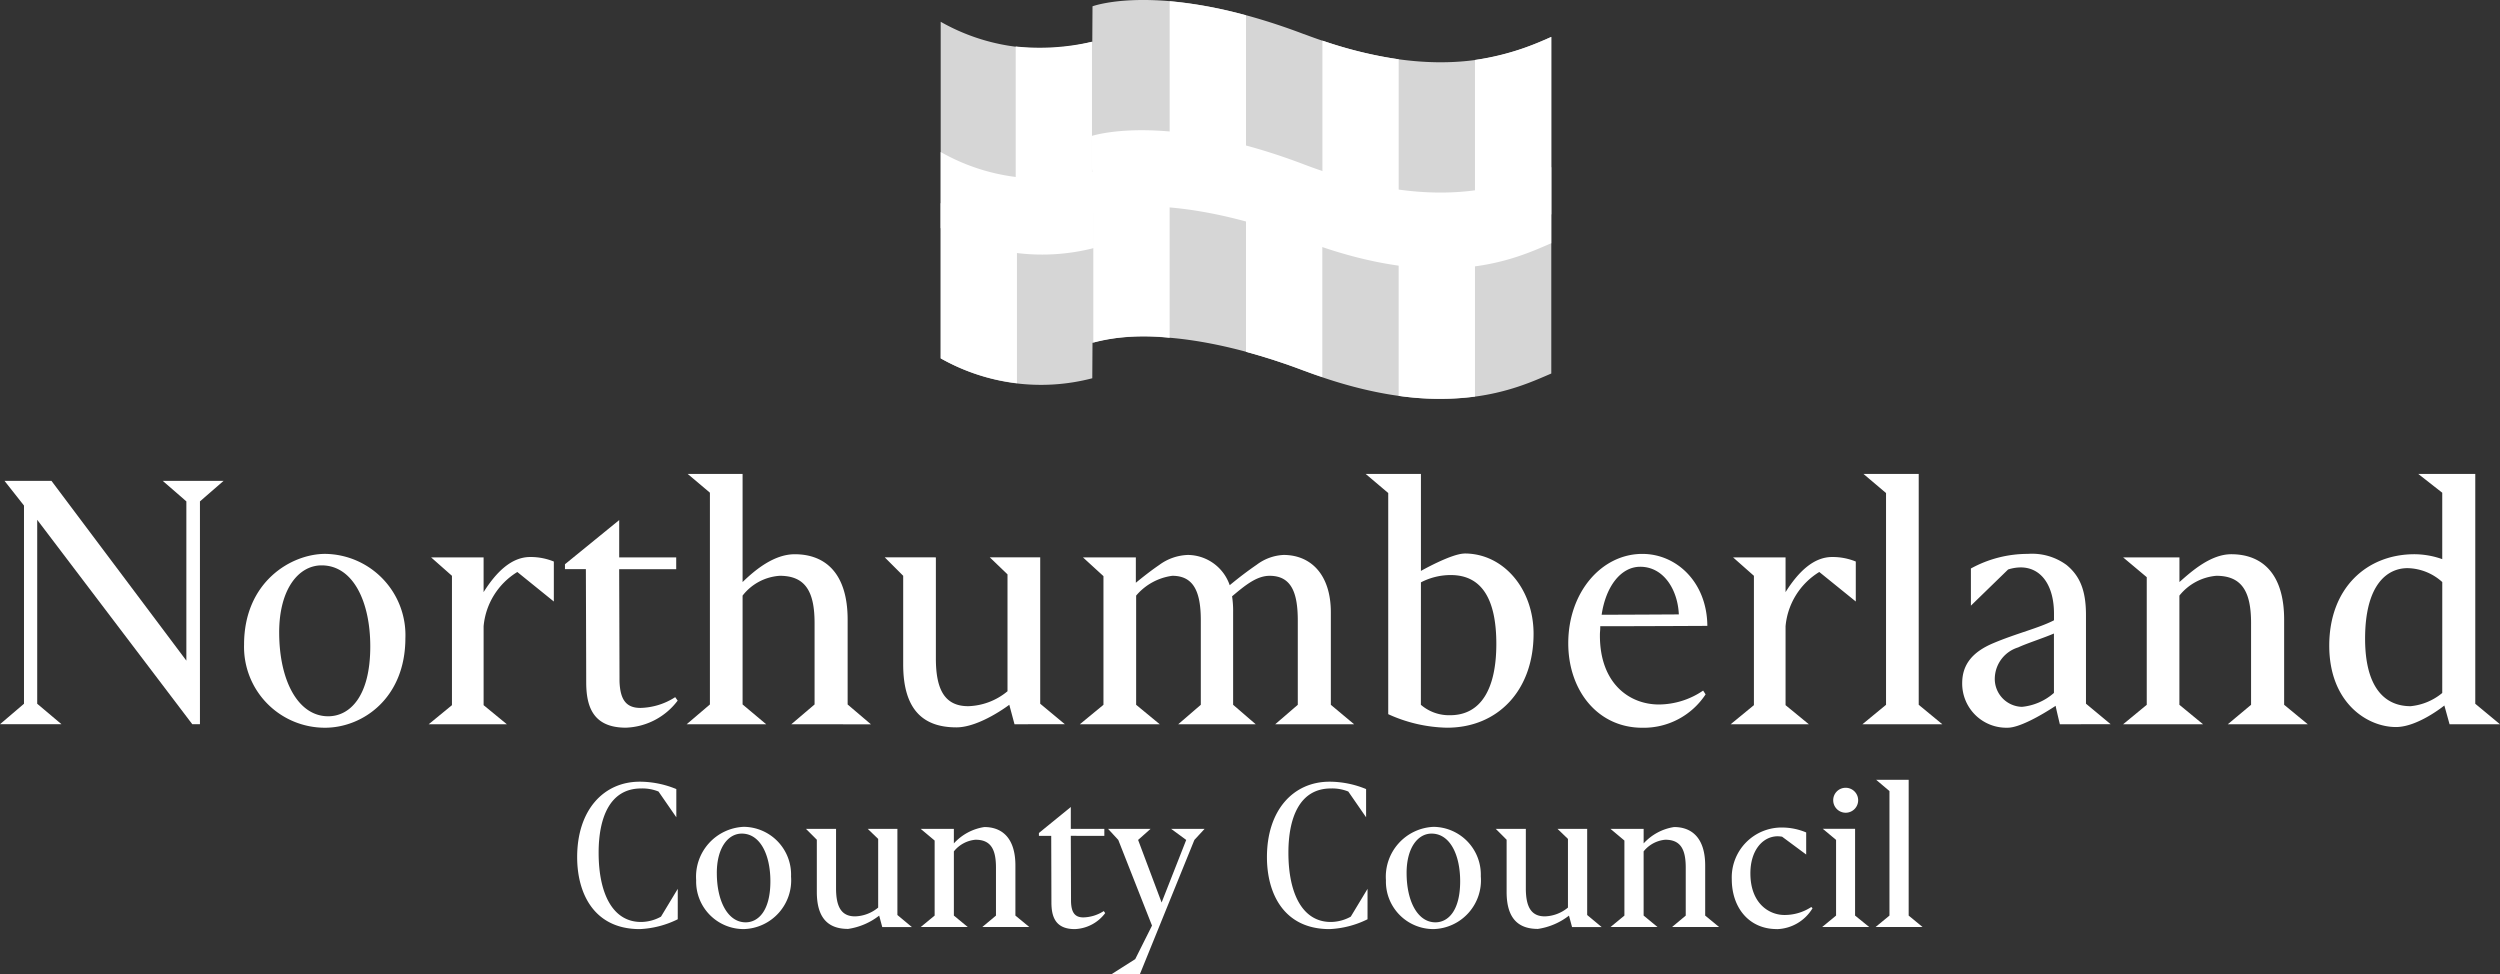 <svg xmlns="http://www.w3.org/2000/svg" xmlns:xlink="http://www.w3.org/1999/xlink" id="Group_83" data-name="Group 83" width="203.232" height="79.183" viewBox="0 0 203.232 79.183"><rect x="0" y="0" width="203.232" height="79.183" fill="#333333" stroke="none"/><defs><clipPath id="clip-path"><rect id="Rectangle_302" data-name="Rectangle 302" width="203.232" height="79.183" fill="none"></rect></clipPath><clipPath id="clip-path-3"><rect id="Rectangle_299" data-name="Rectangle 299" width="49.638" height="32.426" fill="none"></rect></clipPath></defs><g id="Group_82" data-name="Group 82" clip-path="url(#clip-path)"><g id="Group_79" data-name="Group 79" transform="translate(0 0)"><g id="Group_78" data-name="Group 78" clip-path="url(#clip-path)"><g id="Group_77" data-name="Group 77" transform="translate(76.471)" opacity="0.8"><g id="Group_76" data-name="Group 76"><g id="Group_75" data-name="Group 75" clip-path="url(#clip-path-3)"><path id="Path_73" data-name="Path 73" d="M105.081,2.778C93.524-1.61,87.886.513,87.886.513l-.017,2.878A16.494,16.494,0,0,1,75.544,1.77V29.13a16.491,16.491,0,0,0,12.324,1.62l.017-2.877s5.638-2.123,17.2,2.264c11.436,4.341,17.373,1.385,20.1.226V3c-2.728,1.16-8.665,4.115-20.1-.226" transform="translate(-75.544 0)" fill="#fff"></path></g></g></g></g></g><path id="Path_74" data-name="Path 74" d="M13.228,38.617l1.922,1.668V53.231L4.184,38.617H.367l1.583,2.008V56.736L0,58.4H5L3.025,56.736V41.783L15.632,58.4h.622V40.285l1.922-1.668Z" transform="translate(0 0.474)" fill="#fff"></path><g id="Group_81" data-name="Group 81" transform="translate(0 0)"><g id="Group_80" data-name="Group 80" clip-path="url(#clip-path)"><path id="Path_75" data-name="Path 75" d="M22.455,50.869c0,3.9,1.527,6.813,3.985,6.813,1.7,0,3.42-1.527,3.42-5.682,0-3.618-1.385-6.586-3.957-6.586-1.866,0-3.449,1.922-3.449,5.455m10.26.452c0,4.919-3.5,7.292-6.529,7.292A6.57,6.57,0,0,1,19.6,51.859c0-5.145,3.872-7.378,6.586-7.378a6.606,6.606,0,0,1,6.529,6.841" transform="translate(0.241 0.546)" fill="#fff"></path><path id="Path_76" data-name="Path 76" d="M34.621,44.761H38.89v2.826c1.046-1.667,2.29-2.855,3.788-2.855A4.98,4.98,0,0,1,44.6,45.1v3.25l-2.968-2.4a5.771,5.771,0,0,0-2.741,4.409v6.417l1.893,1.554H34.424l1.894-1.554V46.26Z" transform="translate(0.423 0.549)" fill="#fff"></path><path id="Path_77" data-name="Path 77" d="M49.777,45.758s.028,8.734.028,9.13c.056,1.441.508,2.148,1.7,2.148a5.436,5.436,0,0,0,2.827-.876l.2.282a5.5,5.5,0,0,1-4.212,2.2c-2.713,0-3.222-1.781-3.222-3.7,0-1.046-.028-9.186-.028-9.186h-1.7v-.4l4.409-3.59V44.8h4.635v.961Z" transform="translate(0.557 0.513)" fill="#fff"></path><path id="Path_78" data-name="Path 78" d="M63.648,58.411,65.542,56.8V50.185c0-2.544-.736-3.844-2.827-3.844a4.166,4.166,0,0,0-3.025,1.611V56.8l1.922,1.612H55.14L57.034,56.8V39.586l-1.809-1.527H59.69V46.85c1.046-1.017,2.572-2.261,4.24-2.261,2.515,0,4.3,1.583,4.3,5.314v6.9l1.894,1.612Z" transform="translate(0.677 0.467)" fill="#fff"></path><path id="Path_79" data-name="Path 79" d="M75.208,44.761v8.226c0,2.544.735,3.872,2.629,3.872a5.22,5.22,0,0,0,3.194-1.215v-9.5l-1.441-1.385h4.1v11.9l2.006,1.667H81.6l-.424-1.582s-2.4,1.837-4.3,1.837c-2.657,0-4.325-1.386-4.325-5.117V46.259l-1.5-1.5Z" transform="translate(0.872 0.549)" fill="#fff"></path><path id="Path_80" data-name="Path 80" d="M102.6,58.331l1.837-1.583v-6.84c0-2.2-.48-3.646-2.289-3.646-1.047,0-1.979.763-3.053,1.667a7.821,7.821,0,0,1,.085,1.3v7.518l1.836,1.583h-6.3l1.837-1.583V49.879c0-2.29-.565-3.618-2.317-3.618a4.662,4.662,0,0,0-2.94,1.611v8.876l1.921,1.583h-6.5l1.922-1.583V46.289l-1.667-1.525h4.3v2.063s1.017-.848,1.894-1.441a4.133,4.133,0,0,1,2.345-.82,3.63,3.63,0,0,1,3.392,2.46c.82-.679,1.5-1.187,2.2-1.668a3.925,3.925,0,0,1,2.176-.792c2.233,0,3.845,1.612,3.845,4.665v7.518l1.894,1.583Z" transform="translate(1.064 0.547)" fill="#fff"></path><path id="Path_81" data-name="Path 81" d="M114.161,56.828a3.509,3.509,0,0,0,2.374.847c2.544,0,3.76-2.2,3.76-5.794,0-3.561-1.131-5.6-3.7-5.6a5.226,5.226,0,0,0-2.43.594Zm3.561-12.3c3.138,0,5.6,2.855,5.6,6.529,0,4.58-2.883,7.633-7.038,7.633a12,12,0,0,1-4.777-1.1V39.613l-1.837-1.555h4.495v7.887s2.487-1.413,3.561-1.413" transform="translate(1.346 0.467)" fill="#fff"></path><path id="Path_82" data-name="Path 82" d="M128.656,49.428c1.668,0,6.275-.027,6.275-.027-.084-1.979-1.216-3.873-3.138-3.873-1.582,0-2.8,1.612-3.137,3.9m8.451,6.473a6.018,6.018,0,0,1-5.144,2.714c-3.646,0-6.021-3.053-6.021-6.869,0-4.155,2.714-7.264,6.021-7.264,2.8,0,5.258,2.318,5.286,5.851,0,0-5.144.028-8.706.028,0,.452-.028.367-.028.763,0,3.872,2.374,5.6,4.8,5.6a6.448,6.448,0,0,0,3.591-1.131Z" transform="translate(1.546 0.546)" fill="#fff"></path><path id="Path_83" data-name="Path 83" d="M139.178,44.761h4.269v2.826c1.046-1.667,2.291-2.855,3.787-2.855a4.982,4.982,0,0,1,1.922.367v3.25l-2.967-2.4a5.772,5.772,0,0,0-2.742,4.409v6.417l1.894,1.554h-6.36l1.894-1.554V46.26Z" transform="translate(1.706 0.549)" fill="#fff"></path><path id="Path_84" data-name="Path 84" d="M154.142,56.828l1.921,1.583h-6.5l1.922-1.583V39.614l-1.837-1.555h4.494Z" transform="translate(1.836 0.467)" fill="#fff"></path><path id="Path_85" data-name="Path 85" d="M165.036,50.954c-.848.367-2.259.82-2.911,1.131a2.685,2.685,0,0,0-1.894,2.43,2.27,2.27,0,0,0,2.206,2.4,4.6,4.6,0,0,0,2.6-1.131Zm.481,7.377s-.367-1.527-.339-1.5c-1.244.82-2.968,1.781-3.9,1.781a3.591,3.591,0,0,1-3.7-3.618c0-1.527.848-2.544,2.517-3.25,1.866-.792,3.76-1.244,4.946-1.866v-.538c0-2.261-1.017-3.76-2.713-3.76a3.44,3.44,0,0,0-1.018.17l-3.024,2.94V45.668a9.585,9.585,0,0,1,4.635-1.187,4.726,4.726,0,0,1,3.138.9c1.1.9,1.582,2.091,1.582,4.07v7.208l2.007,1.667Z" transform="translate(1.934 0.546)" fill="#fff"></path><path id="Path_86" data-name="Path 86" d="M179.009,58.332l1.894-1.583V50.106c0-2.544-.735-3.844-2.827-3.844a4.319,4.319,0,0,0-3,1.611v8.876L177,58.332h-6.5l1.922-1.583V46.375L170.5,44.764h4.58V46.77c.989-.876,2.543-2.261,4.211-2.261,2.516,0,4.3,1.583,4.3,5.314v6.925l1.922,1.583Z" transform="translate(2.093 0.546)" fill="#fff"></path><path id="Path_87" data-name="Path 87" d="M196.243,46.85a4.322,4.322,0,0,0-2.826-1.131c-1.583,0-3.448,1.244-3.448,5.739,0,3.788,1.469,5.483,3.7,5.483a4.744,4.744,0,0,0,2.572-1.074Zm4.693,11.561h-4.1l-.424-1.527s-2.148,1.752-3.93,1.752c-2.374,0-5.427-2.006-5.427-6.614,0-4.692,3.053-7.434,6.925-7.434a6.8,6.8,0,0,1,2.261.4v-5.4l-1.951-1.527h4.636V56.744Z" transform="translate(2.296 0.467)" fill="#fff"></path><path id="Path_88" data-name="Path 88" d="M54.527,73.959a7.7,7.7,0,0,1-3.091.8c-3.723,0-5.086-2.908-5.086-5.85,0-3.84,2.161-6.133,5.086-6.133a7.818,7.818,0,0,1,2.975.6v2.293l-1.447-2.093a3.488,3.488,0,0,0-1.412-.25c-2.61,0-3.457,2.493-3.457,5.219,0,3.357,1.163,5.634,3.44,5.634a3.4,3.4,0,0,0,1.63-.432l1.363-2.26Z" transform="translate(0.569 0.77)" fill="#fff"></path><path id="Path_89" data-name="Path 89" d="M57.587,70.158c0,2.294.9,4.006,2.343,4.006,1,0,2.011-.9,2.011-3.34,0-2.128-.815-3.873-2.326-3.873-1.1,0-2.029,1.131-2.029,3.208m6.033.266a3.966,3.966,0,0,1-3.839,4.288,3.863,3.863,0,0,1-3.873-3.972A4.059,4.059,0,0,1,59.782,66.4a3.883,3.883,0,0,1,3.839,4.022" transform="translate(0.686 0.815)" fill="#fff"></path><path id="Path_90" data-name="Path 90" d="M67.171,66.566V71.4c0,1.5.432,2.277,1.546,2.277a3.069,3.069,0,0,0,1.878-.715V67.38l-.847-.814h2.41v7l1.179.981H70.927l-.25-.931a5.389,5.389,0,0,1-2.526,1.081c-1.563,0-2.543-.815-2.543-3.008V67.447l-.882-.881Z" transform="translate(0.794 0.817)" fill="#fff"></path><path id="Path_91" data-name="Path 91" d="M78.943,74.546l1.114-.93V69.709c0-1.5-.432-2.26-1.662-2.26a2.537,2.537,0,0,0-1.76.947v5.219l1.129.93H73.94l1.131-.93v-6.1l-1.131-.947h2.694v1.18a4.206,4.206,0,0,1,2.476-1.33c1.478,0,2.527.931,2.527,3.125v4.072l1.13.93Z" transform="translate(0.908 0.815)" fill="#fff"></path><path id="Path_92" data-name="Path 92" d="M86.025,67.152s.017,5.135.017,5.368c.032.848.3,1.263,1,1.263a3.2,3.2,0,0,0,1.663-.515l.115.166a3.234,3.234,0,0,1-2.476,1.3c-1.6,0-1.895-1.047-1.895-2.177,0-.614-.016-5.4-.016-5.4h-1V66.92l2.592-2.111v1.779h2.726v.565Z" transform="translate(1.024 0.795)" fill="#fff"></path><path id="Path_93" data-name="Path 93" d="M91.577,78.366H89.283l1.911-1.213,1.364-2.726-2.742-6.964-.831-.9h3.457l-1.014.9,1.911,5.087,2-5.087-1.23-.9h2.725l-.831.9Z" transform="translate(1.092 0.817)" fill="#fff"></path><path id="Path_94" data-name="Path 94" d="M109.921,73.959a7.7,7.7,0,0,1-3.091.8c-3.722,0-5.086-2.908-5.086-5.85,0-3.84,2.161-6.133,5.086-6.133a7.818,7.818,0,0,1,2.975.6v2.293l-1.447-2.093a3.488,3.488,0,0,0-1.412-.25c-2.61,0-3.457,2.493-3.457,5.219,0,3.357,1.163,5.634,3.44,5.634a3.4,3.4,0,0,0,1.63-.432l1.363-2.26Z" transform="translate(1.249 0.77)" fill="#fff"></path><path id="Path_95" data-name="Path 95" d="M112.981,70.158c0,2.294.9,4.006,2.343,4.006,1,0,2.011-.9,2.011-3.34,0-2.128-.815-3.873-2.327-3.873-1.1,0-2.028,1.131-2.028,3.208m6.033.266a3.966,3.966,0,0,1-3.839,4.288A3.863,3.863,0,0,1,111.3,70.74a4.059,4.059,0,0,1,3.873-4.338,3.883,3.883,0,0,1,3.839,4.022" transform="translate(1.366 0.815)" fill="#fff"></path><path id="Path_96" data-name="Path 96" d="M122.565,66.566V71.4c0,1.5.432,2.277,1.546,2.277a3.069,3.069,0,0,0,1.878-.715V67.38l-.847-.814h2.41v7l1.179.981h-2.409l-.25-.931a5.389,5.389,0,0,1-2.526,1.081c-1.563,0-2.543-.815-2.543-3.008V67.447l-.882-.881Z" transform="translate(1.474 0.817)" fill="#fff"></path><path id="Path_97" data-name="Path 97" d="M134.338,74.546l1.113-.93V69.709c0-1.5-.432-2.26-1.662-2.26a2.541,2.541,0,0,0-1.761.947v5.219l1.13.93h-3.822l1.13-.93v-6.1l-1.13-.947h2.693v1.18a4.215,4.215,0,0,1,2.476-1.33c1.479,0,2.527.931,2.527,3.125v4.072l1.13.93Z" transform="translate(1.587 0.815)" fill="#fff"></path><path id="Path_98" data-name="Path 98" d="M142.73,74.711c-2.26,0-3.656-1.745-3.656-4.055a4.053,4.053,0,0,1,4.138-4.2,5.076,5.076,0,0,1,1.911.4v1.795L143.163,67.2a2.992,2.992,0,0,0-.349-.033c-1.214,0-2.227,1.131-2.227,3.008,0,2.493,1.562,3.39,2.758,3.39a3.945,3.945,0,0,0,2.194-.648l.1.1a3.493,3.493,0,0,1-2.908,1.7" transform="translate(1.707 0.816)" fill="#fff"></path><path id="Path_99" data-name="Path 99" d="M148.244,63.265a1.014,1.014,0,1,1-1.013,1.014,1.008,1.008,0,0,1,1.013-1.014m.764,10.388,1.147.93h-3.822l1.13-.93V67.5l-1.08-.9h2.626Z" transform="translate(1.796 0.776)" fill="#fff"></path><path id="Path_100" data-name="Path 100" d="M153.312,73.661l1.13.93h-3.822l1.131-.93V63.539l-1.081-.914h2.643Z" transform="translate(1.849 0.769)" fill="#fff"></path><path id="Path_101" data-name="Path 101" d="M75.544,16.317V28.93a16.61,16.61,0,0,0,6.2,2.021V16.317Z" transform="translate(0.927 0.2)" fill="#fff"></path><path id="Path_102" data-name="Path 102" d="M87.769,15.776V3.354a18.937,18.937,0,0,1-6.2.385V15.776Z" transform="translate(1.001 0.041)" fill="#fff"></path><path id="Path_103" data-name="Path 103" d="M87.8,14.976V27.667a16.574,16.574,0,0,1,6.205-.389v-12.3Z" transform="translate(1.078 0.184)" fill="#fff"></path><path id="Path_104" data-name="Path 104" d="M100.137,14.169V1.246A35.51,35.51,0,0,0,93.933.1V14.169Z" transform="translate(1.153 0.001)" fill="#fff"></path><path id="Path_105" data-name="Path 105" d="M100.062,16.451V28.4c1.45.393,3.012.884,4.718,1.532.51.194,1,.357,1.487.522V16.451Z" transform="translate(1.228 0.202)" fill="#fff"></path><path id="Path_106" data-name="Path 106" d="M112.4,16.031V4.78a33.962,33.962,0,0,1-6.2-1.52V16.031Z" transform="translate(1.303 0.04)" fill="#fff"></path><path id="Path_107" data-name="Path 107" d="M112.321,19.133V31.945a22.671,22.671,0,0,0,6.205.055V19.133Z" transform="translate(1.379 0.235)" fill="#fff"></path><path id="Path_108" data-name="Path 108" d="M118.451,17.391h6.2V2.967a22.051,22.051,0,0,1-6.2,1.871Z" transform="translate(1.454 0.036)" fill="#fff"></path><path id="Path_109" data-name="Path 109" d="M105.081,13.238c-10.4-3.949-16.183-2.627-17.237-2.323V13.6l.018.25a16.473,16.473,0,0,1-12.318-1.62v6.184A16.874,16.874,0,0,0,88,20.035L88,17.157s5.52-2.123,17.077,2.264c11.436,4.341,17.373,1.386,20.1.226V13.463c-2.728,1.16-8.665,4.115-20.1-.226" transform="translate(0.927 0.128)" fill="#fff"></path></g></g></g></svg>